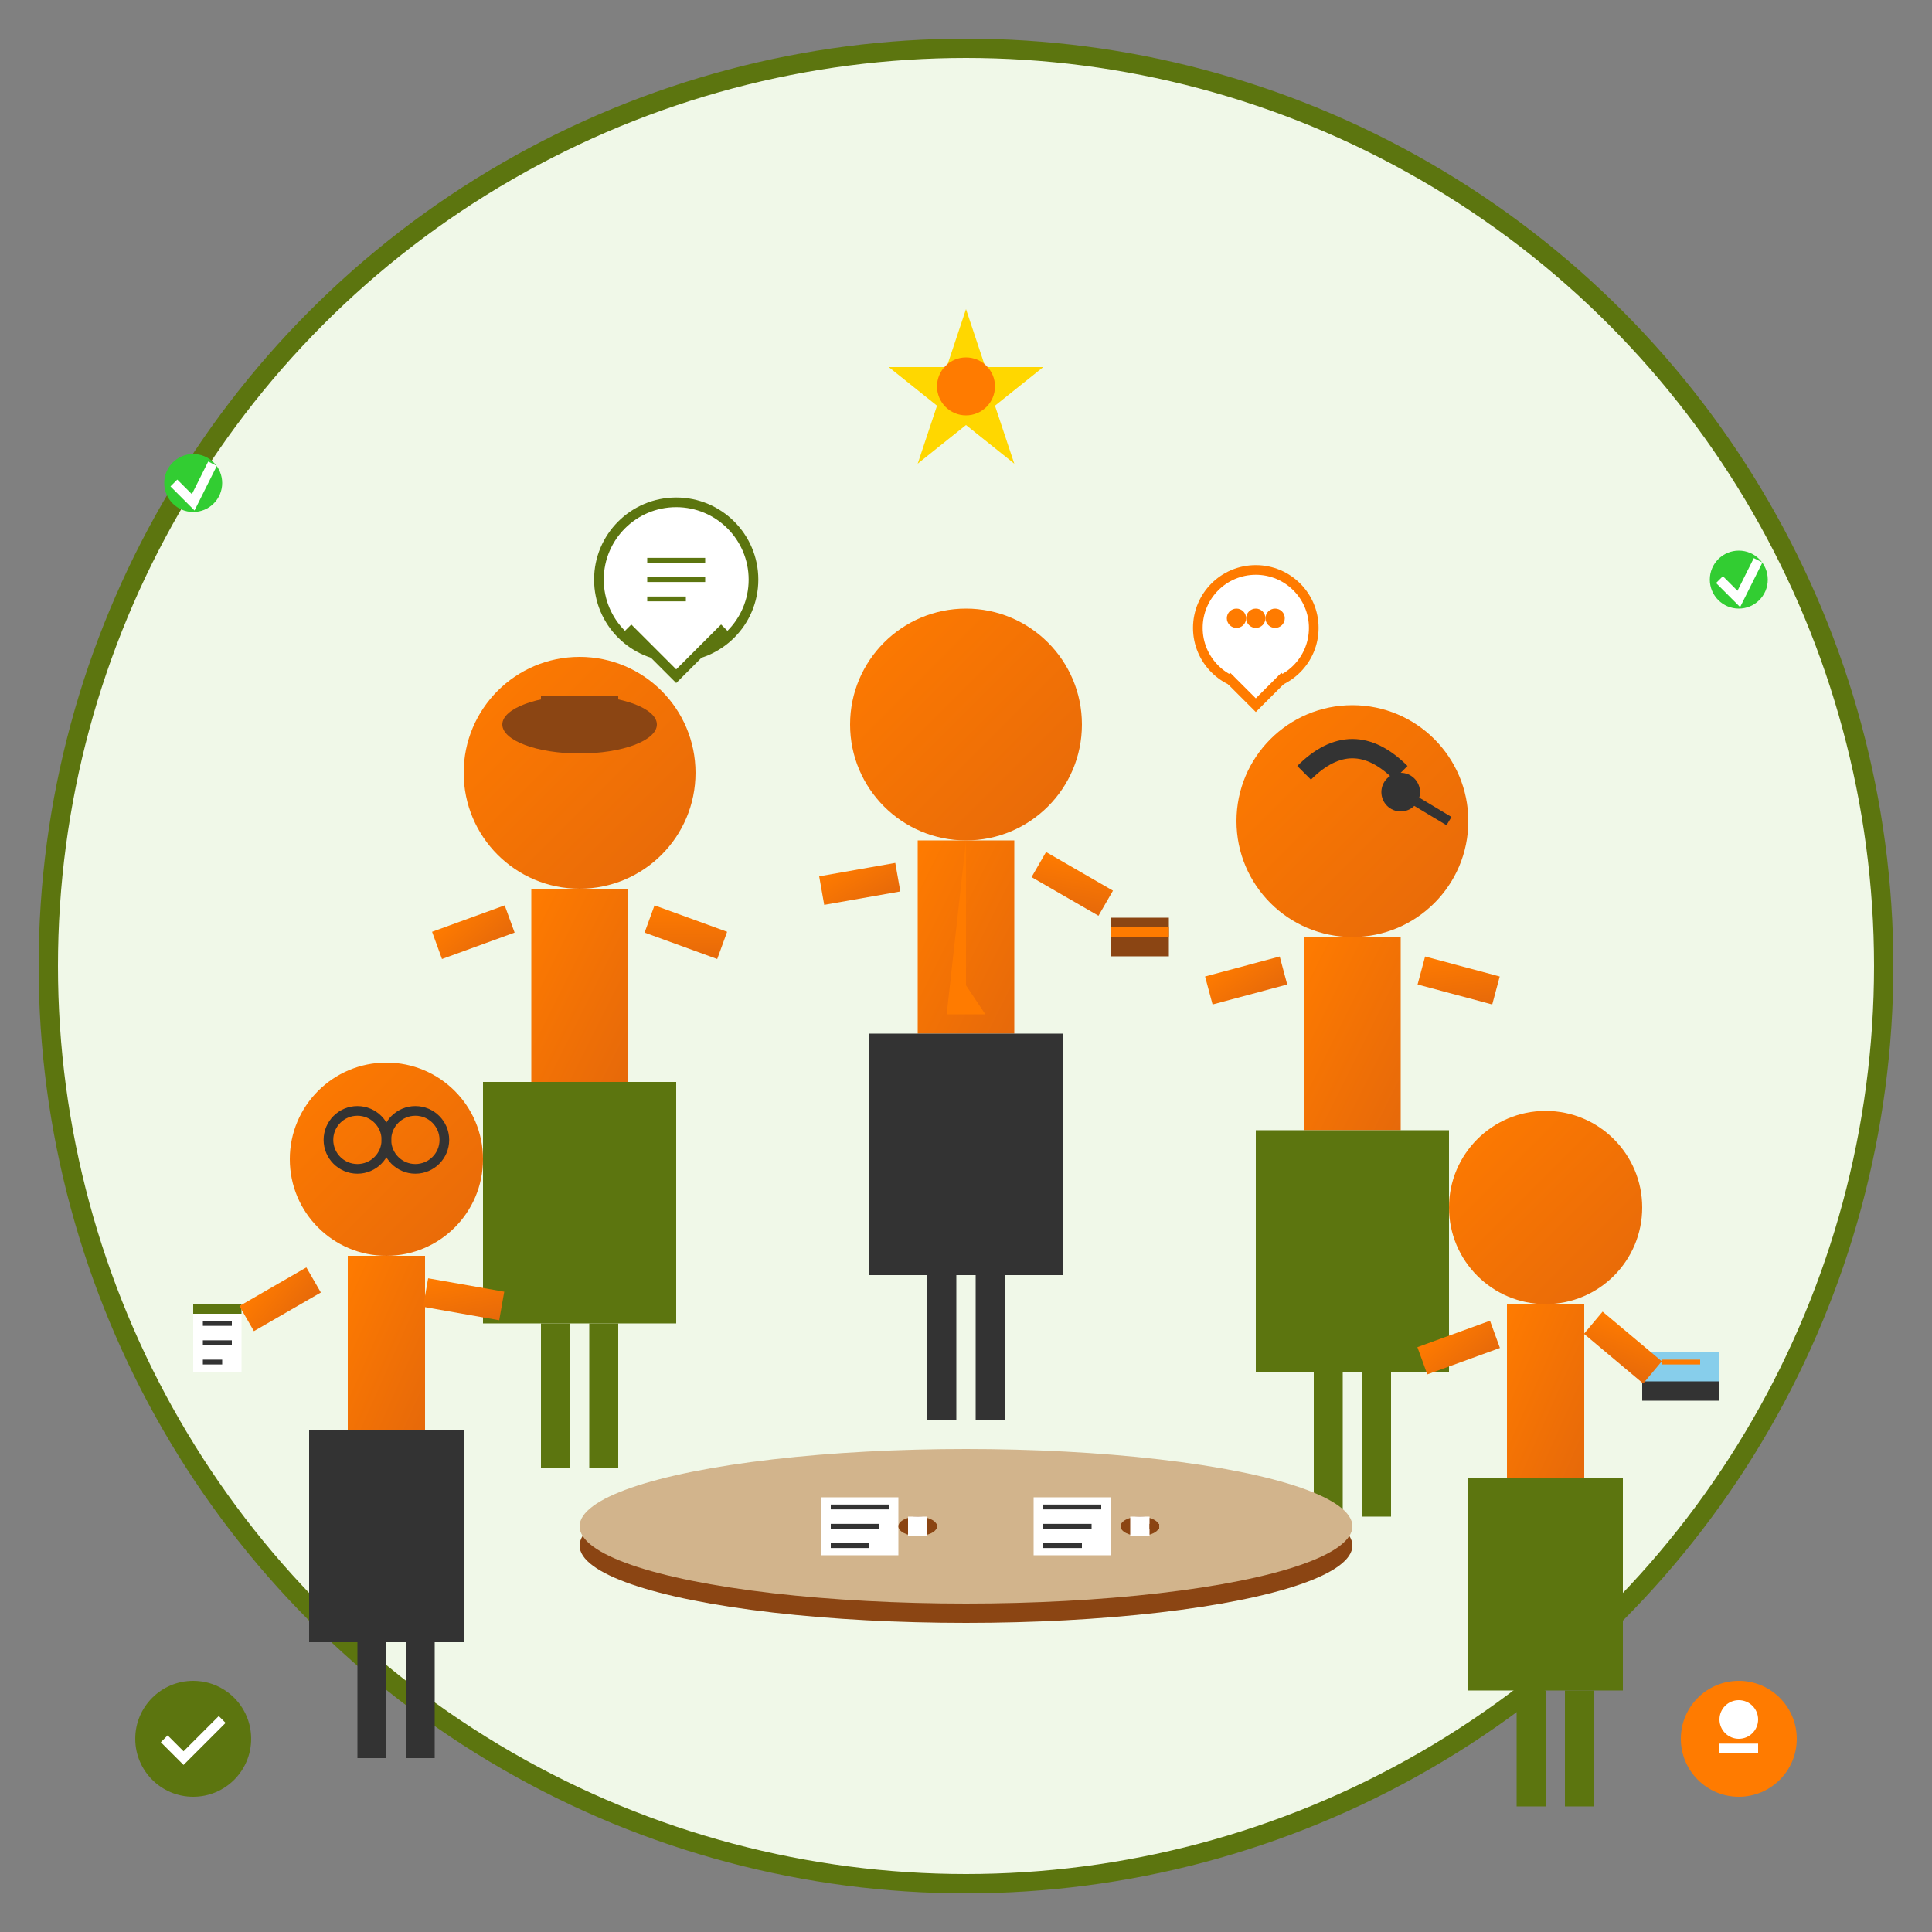 <svg width="200" height="200" viewBox="0 0 200 200" fill="none" xmlns="http://www.w3.org/2000/svg">
  <rect x="0" y="0" width="200" height="200" fill="#808080" stroke="none"/>
  <defs>
    <linearGradient id="teamGradient" x1="0%" y1="0%" x2="100%" y2="100%">
      <stop offset="0%" stop-color="#ff7b00"/>
      <stop offset="100%" stop-color="#e6690a"/>
    </linearGradient>
  </defs>
  
  <!-- Background -->
  <circle cx="100" cy="100" r="95" fill="#f0f8e8" stroke="#5c750f" stroke-width="2"/>
  
  <!-- Team members silhouettes -->
  <!-- Person 1 - Guide with hat -->
  <circle cx="60" cy="80" r="12" fill="url(#teamGradient)"/>
  <rect x="55" y="92" width="10" height="20" fill="url(#teamGradient)"/>
  <rect x="50" y="112" width="20" height="25" fill="#5c750f"/>
  <!-- Hat -->
  <ellipse cx="60" cy="75" rx="8" ry="3" fill="#8B4513"/>
  <rect x="56" y="72" width="8" height="3" fill="#8B4513"/>
  <!-- Arms -->
  <rect x="45" y="95" width="8" height="3" fill="url(#teamGradient)" transform="rotate(-20 49 96.5)"/>
  <rect x="67" y="95" width="8" height="3" fill="url(#teamGradient)" transform="rotate(20 71 96.5)"/>
  <!-- Legs -->
  <rect x="56" y="137" width="3" height="15" fill="#5c750f"/>
  <rect x="61" y="137" width="3" height="15" fill="#5c750f"/>
  
  <!-- Person 2 - Manager with briefcase -->
  <circle cx="100" cy="75" r="12" fill="url(#teamGradient)"/>
  <rect x="95" y="87" width="10" height="20" fill="url(#teamGradient)"/>
  <rect x="90" y="107" width="20" height="25" fill="#333"/>
  <!-- Tie -->
  <path d="M100 87L100 102L102 105L98 105Z" fill="#ff7b00"/>
  <!-- Arms -->
  <rect x="85" y="90" width="8" height="3" fill="url(#teamGradient)" transform="rotate(-10 89 91.5)"/>
  <rect x="107" y="90" width="8" height="3" fill="url(#teamGradient)" transform="rotate(30 111 91.5)"/>
  <!-- Briefcase -->
  <rect x="115" y="95" width="6" height="4" fill="#8B4513"/>
  <rect x="115" y="96" width="6" height="1" fill="#ff7b00"/>
  <!-- Legs -->
  <rect x="96" y="132" width="3" height="15" fill="#333"/>
  <rect x="101" y="132" width="3" height="15" fill="#333"/>
  
  <!-- Person 3 - Customer service -->
  <circle cx="140" cy="85" r="12" fill="url(#teamGradient)"/>
  <rect x="135" y="97" width="10" height="20" fill="url(#teamGradient)"/>
  <rect x="130" y="117" width="20" height="25" fill="#5c750f"/>
  <!-- Headset -->
  <path d="M135 80Q140 75 145 80" stroke="#333" stroke-width="2" fill="none"/>
  <circle cx="145" cy="82" r="2" fill="#333"/>
  <path d="M145 82L150 85" stroke="#333" stroke-width="1"/>
  <!-- Arms -->
  <rect x="125" y="100" width="8" height="3" fill="url(#teamGradient)" transform="rotate(-15 129 101.5)"/>
  <rect x="147" y="100" width="8" height="3" fill="url(#teamGradient)" transform="rotate(15 151 101.5)"/>
  <!-- Legs -->
  <rect x="136" y="142" width="3" height="15" fill="#5c750f"/>
  <rect x="141" y="142" width="3" height="15" fill="#5c750f"/>
  
  <!-- Person 4 - Admin -->
  <circle cx="40" cy="120" r="10" fill="url(#teamGradient)"/>
  <rect x="36" y="130" width="8" height="18" fill="url(#teamGradient)"/>
  <rect x="32" y="148" width="16" height="22" fill="#333"/>
  <!-- Glasses -->
  <circle cx="37" cy="118" r="3" stroke="#333" stroke-width="1" fill="none"/>
  <circle cx="43" cy="118" r="3" stroke="#333" stroke-width="1" fill="none"/>
  <path d="M40 118L40 118" stroke="#333" stroke-width="1"/>
  <!-- Clipboard -->
  <rect x="20" y="135" width="5" height="7" fill="white"/>
  <rect x="20" y="135" width="5" height="1" fill="#5c750f"/>
  <path d="M21 137L24 137M21 139L24 139M21 141L23 141" stroke="#333" stroke-width="0.5"/>
  <!-- Arms -->
  <rect x="25" y="133" width="8" height="3" fill="url(#teamGradient)" transform="rotate(-30 29 134.5)"/>
  <rect x="44" y="133" width="8" height="3" fill="url(#teamGradient)" transform="rotate(10 48 134.5)"/>
  <!-- Legs -->
  <rect x="37" y="170" width="3" height="12" fill="#333"/>
  <rect x="42" y="170" width="3" height="12" fill="#333"/>
  
  <!-- Person 5 - Marketing -->
  <circle cx="160" cy="125" r="10" fill="url(#teamGradient)"/>
  <rect x="156" y="135" width="8" height="18" fill="url(#teamGradient)"/>
  <rect x="152" y="153" width="16" height="22" fill="#5c750f"/>
  <!-- Laptop -->
  <rect x="170" y="140" width="8" height="5" fill="#333"/>
  <rect x="170" y="140" width="8" height="3" fill="#87CEEB"/>
  <path d="M172 141L176 141" stroke="#ff7b00" stroke-width="0.5"/>
  <!-- Arms -->
  <rect x="147" y="138" width="8" height="3" fill="url(#teamGradient)" transform="rotate(-20 151 139.5)"/>
  <rect x="164" y="138" width="8" height="3" fill="url(#teamGradient)" transform="rotate(40 168 139.5)"/>
  <!-- Legs -->
  <rect x="157" y="175" width="3" height="12" fill="#5c750f"/>
  <rect x="162" y="175" width="3" height="12" fill="#5c750f"/>
  
  <!-- Team collaboration elements -->
  <!-- Conference table -->
  <ellipse cx="100" cy="160" rx="40" ry="8" fill="#8B4513"/>
  <ellipse cx="100" cy="158" rx="40" ry="8" fill="#D2B48C"/>
  
  <!-- Documents on table -->
  <rect x="85" y="155" width="8" height="6" fill="white"/>
  <rect x="107" y="155" width="8" height="6" fill="white"/>
  <path d="M86 156L92 156M86 158L91 158M86 160L90 160" stroke="#333" stroke-width="0.5"/>
  <path d="M108 156L114 156M108 158L113 158M108 160L112 160" stroke="#333" stroke-width="0.5"/>
  
  <!-- Coffee cups -->
  <ellipse cx="95" cy="158" rx="2" ry="1" fill="#8B4513"/>
  <rect x="94" y="157" width="2" height="2" fill="white"/>
  <path d="M96 158L97 158" stroke="#8B4513" stroke-width="0.5"/>
  
  <ellipse cx="118" cy="158" rx="2" ry="1" fill="#8B4513"/>
  <rect x="117" y="157" width="2" height="2" fill="white"/>
  <path d="M119 158L120 158" stroke="#8B4513" stroke-width="0.5"/>
  
  <!-- Speech bubbles -->
  <circle cx="70" cy="60" r="8" fill="white" stroke="#5c750f" stroke-width="1"/>
  <path d="M65 65L70 70L75 65" fill="white" stroke="#5c750f" stroke-width="1"/>
  <path d="M67 58L73 58M67 60L73 60M67 62L71 62" stroke="#5c750f" stroke-width="0.5"/>
  
  <circle cx="130" cy="65" r="6" fill="white" stroke="#ff7b00" stroke-width="1"/>
  <path d="M127 70L130 73L133 70" fill="white" stroke="#ff7b00" stroke-width="1"/>
  <circle cx="128" cy="64" r="1" fill="#ff7b00"/>
  <circle cx="130" cy="64" r="1" fill="#ff7b00"/>
  <circle cx="132" cy="64" r="1" fill="#ff7b00"/>
  
  <!-- Team spirit star -->
  <g transform="translate(100,40)">
    <path d="M0 -8L2 -2L8 -2L3 2L5 8L0 4L-5 8L-3 2L-8 -2L-2 -2Z" fill="#FFD700"/>
    <circle cx="0" cy="0" r="3" fill="#ff7b00"/>
  </g>
  
  <!-- Success indicators -->
  <circle cx="20" cy="50" r="3" fill="#32CD32"/>
  <path d="M18 50L20 52L22 48" stroke="white" stroke-width="1" fill="none"/>
  
  <circle cx="180" cy="60" r="3" fill="#32CD32"/>
  <path d="M178 60L180 62L182 58" stroke="white" stroke-width="1" fill="none"/>
  
  <!-- Company values symbols -->
  <g transform="translate(20,180)">
    <circle cx="0" cy="0" r="6" fill="#5c750f"/>
    <path d="M-3 0L-1 2L3 -2" stroke="white" stroke-width="1" fill="none"/>
  </g>
  
  <g transform="translate(180,180)">
    <circle cx="0" cy="0" r="6" fill="#ff7b00"/>
    <circle cx="0" cy="-2" r="2" fill="white"/>
    <path d="M-2 1L2 1" stroke="white" stroke-width="1"/>
  </g>
</svg>
